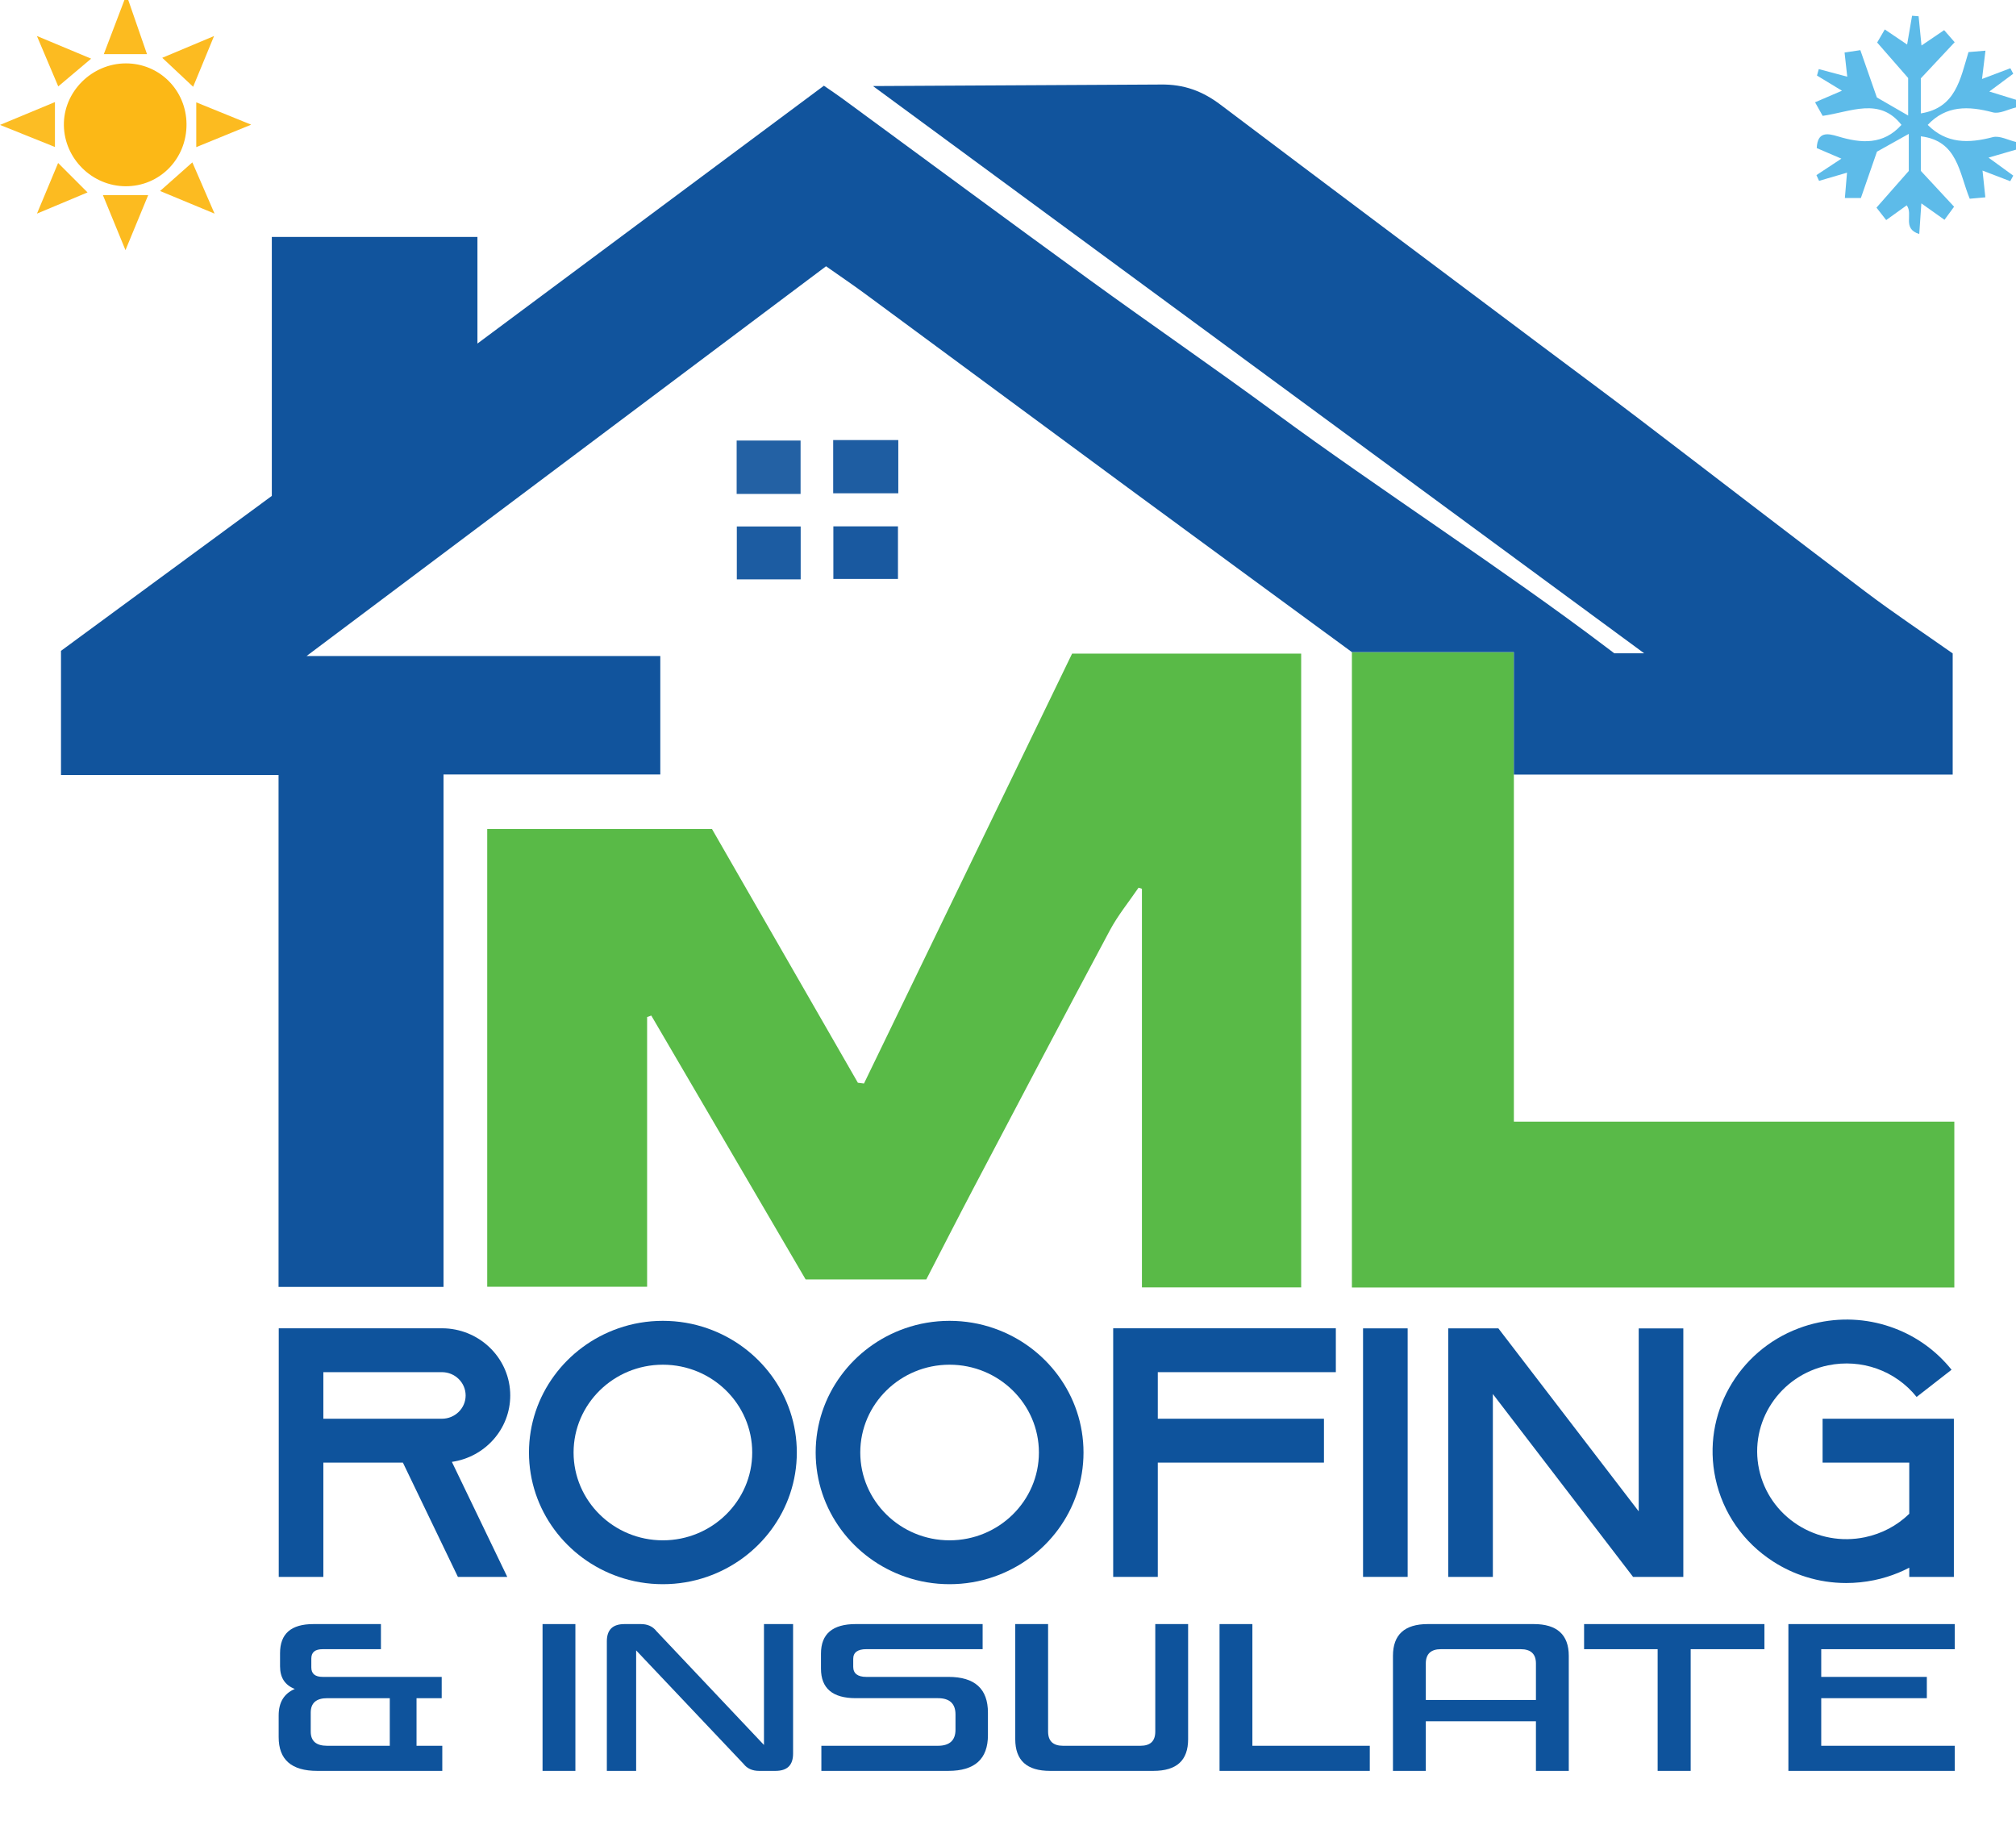 <?xml version="1.0" encoding="utf-8"?>
<!-- Generator: Adobe Illustrator 27.8.1, SVG Export Plug-In . SVG Version: 6.00 Build 0)  -->
<svg version="1.1" id="Layer_1" xmlns="http://www.w3.org/2000/svg" xmlns:xlink="http://www.w3.org/1999/xlink" x="0px" y="0px"
	 viewBox="0 0 525.427 474.484" style="enable-background:new 0 0 525.427 474.484;" xml:space="preserve">
<style type="text/css">
	.st0{fill:#5DBBE9;}
	.st1{fill:#FCBB20;}
	.st2{fill:#59BA47;}
	.st3{fill:#59BA48;}
	.st4{fill:#FCB816;}
	.st5{fill:#2361A4;}
	.st6{fill:#1E5DA2;}
	.st7{fill:#1959A0;}
	.st8{fill:#1C5CA2;}
	.st9{fill:#FCBB21;}
	.st10{fill:#FCBD24;}
	.st11{fill:#11549D;}
	.st12{fill:#0E539C;}
</style>
<g>
	<path class="st0" d="M525.427,39c-2.202,0.638-4.404,1.277-7.163,2.076c2.523,1.835,4.487,3.264,6.451,4.692
		c-0.264,0.484-0.528,0.968-0.793,1.453c-2.282-0.876-4.565-1.751-7.219-2.77c0.237,2.256,0.465,4.425,0.733,6.974
		c-1.442,0.13-2.664,0.24-4.069,0.367c-2.769-6.711-3.099-15.113-12.744-16.266c0,2.878,0,5.813,0,9.007
		c2.702,2.91,5.525,5.951,8.669,9.339c-0.825,1.122-1.621,2.204-2.506,3.409c-2.075-1.473-3.789-2.689-6.027-4.279
		c-0.199,2.904-0.361,5.252-0.548,7.989c-4.55-1.44-1.514-5.109-3.266-7.485c-1.576,1.132-3.236,2.324-5.35,3.843
		c-0.867-1.109-1.685-2.155-2.532-3.238c2.959-3.361,5.593-6.354,8.421-9.566c0-2.786,0-5.745,0-9.655
		c-3.043,1.7-5.671,3.168-8.294,4.633c-1.411,4.068-2.768,7.976-4.194,12.087c-1.333,0-2.581,0-4.17,0
		c0.195-2.307,0.367-4.351,0.558-6.611c-2.693,0.789-4.988,1.462-7.284,2.135c-0.229-0.499-0.458-0.999-0.687-1.498
		c2.067-1.363,4.134-2.726,6.505-4.289c-2.233-0.958-4.287-1.838-6.424-2.755c0.188-4.4,2.902-3.845,5.554-3.041
		c6.048,1.834,11.807,2.246,16.526-3.007c-5.726-7.314-13.211-3.376-20.536-2.349c-0.643-1.147-1.239-2.211-1.982-3.537
		c2.47-1.062,4.566-1.964,7.011-3.015c-2.383-1.447-4.446-2.701-6.51-3.955c0.156-0.561,0.313-1.121,0.469-1.682
		c2.268,0.604,4.536,1.209,7.419,1.977c-0.223-2.013-0.43-3.88-0.699-6.297c1.294-0.193,2.612-0.39,4.112-0.614
		c1.494,4.277,2.856,8.177,4.305,12.325c2.449,1.414,5.006,2.891,8.154,4.709c0-3.47,0-6.327,0-9.78
		c-2.363-2.705-5.09-5.826-8.076-9.245c0.575-0.987,1.187-2.038,1.987-3.41c2.041,1.38,3.774,2.552,5.821,3.936
		c0.449-2.615,0.868-5.059,1.288-7.503c0.569,0.045,1.138,0.089,1.706,0.134c0.229,2.318,0.458,4.636,0.752,7.622
		c2.021-1.371,3.83-2.598,5.903-4.004c0.855,0.98,1.667,1.913,2.746,3.15c-2.983,3.183-5.808,6.198-8.824,9.417
		c0,2.926,0,6.009,0,9.129c9.114-1.436,10.284-8.958,12.422-15.979c1.327-0.11,2.539-0.211,4.425-0.368
		c-0.324,2.672-0.591,4.869-0.895,7.374c2.632-0.996,5.008-1.895,7.383-2.794c0.251,0.477,0.501,0.953,0.752,1.43
		c-1.858,1.381-3.716,2.763-6.233,4.634c2.547,0.787,4.75,1.468,6.952,2.149c0,0.667,0,1.333,0,2
		c-2.031,0.474-4.277,1.752-6.055,1.278c-6.38-1.7-12.186-1.826-16.955,3.273c4.909,4.936,10.668,4.836,16.949,3.191
		c1.788-0.468,4.029,0.791,6.061,1.258C525.427,37.667,525.427,38.333,525.427,39z"/>
	<path class="st1" d="M33.427,0c1.598,4.615,3.196,9.23,4.885,14.107c-3.637,0-7.135,0-11.257,0C28.967,9.085,30.697,4.543,32.427,0
		C32.76,0,33.093,0,33.427,0z"/>
	<path class="st2" d="M241.416,333.433c-10.854,0-20.813,0-31.443,0c-13.353-22.826-26.79-45.798-40.228-68.77
		c-0.363,0.129-0.726,0.258-1.089,0.387c0,23.209,0,46.418,0,70.287c-14.092,0-27.765,0-41.673,0c0-39.624,0-79.34,0-119.279
		c19.538,0,38.667,0,58.585,0c12.563,21.847,25.291,43.981,38.019,66.114c0.531,0.066,1.062,0.131,1.593,0.197
		c18.115-37.416,36.229-74.832,54.238-112.03c20.467,0,39.9,0,59.704,0c0,54.974,0,109.875,0,165.161c-13.576,0-27.289,0-41.501,0
		c0-34.805,0-69.342,0-103.879c-0.295-0.094-0.589-0.188-0.884-0.281c-2.509,3.688-5.375,7.186-7.467,11.097
		c-11.92,22.285-23.674,44.659-35.446,67.024C249.592,317.503,245.466,325.602,241.416,333.433z"/>
	<path class="st3" d="M352.345,169.945c13.759,0,27.519,0,42.212,0c0,10.825,0,21.373,0.001,31.92
		c0.001,29.96,0.001,59.921,0.001,90.445c38.371,0,76.435,0,114.796,0c0,14.659,0,28.757,0,43.225c-52.084,0-104.16,0-157.01,0
		C352.345,280.408,352.345,225.177,352.345,169.945z"/>
	<path class="st4" d="M48.611,32.327c0.073,9.077-7.015,16.285-15.941,16.21c-8.68-0.074-15.868-7.176-16.021-15.83
		c-0.155-8.753,7.24-16.169,16.143-16.188C41.548,16.501,48.54,23.488,48.611,32.327z"/>
	<path class="st5" d="M191.994,128.72c0-4.901,0-9.197,0-13.912c5.476,0,10.867,0,16.66,0c0,4.476,0,9.032,0,13.912
		C203.256,128.72,197.868,128.72,191.994,128.72z"/>
	<path class="st6" d="M217.151,114.688c5.734,0,11.263,0,16.972,0c0,4.804,0,9.098,0,13.867c-5.602,0-11.12,0-16.972,0
		C217.151,124.174,217.151,119.909,217.151,114.688z"/>
	<path class="st7" d="M234.036,150.878c-5.681,0-11.087,0-16.84,0c0-4.566,0-8.962,0-13.709c5.562,0,11.074,0,16.84,0
		C234.036,141.697,234.036,145.949,234.036,150.878z"/>
	<path class="st8" d="M192.036,150.986c0-4.85,0-9.127,0-13.789c5.528,0,10.912,0,16.644,0c0,4.507,0,9.06,0,13.789
		C203.133,150.986,197.84,150.986,192.036,150.986z"/>
	<path class="st9" d="M50.338,22.616c-2.754-2.585-5.356-5.027-8.049-7.555c3.742-1.571,8.029-3.372,13.5-5.67
		C53.577,14.757,51.809,19.046,50.338,22.616z"/>
	<path class="st10" d="M14.32,26.602c0,4.293,0,7.592,0,11.705C9.647,36.428,5.305,34.684,0,32.552
		C5.193,30.394,9.5,28.605,14.32,26.602z"/>
	<path class="st9" d="M55.921,55.671c-5.573-2.313-9.798-4.066-14.205-5.895c2.797-2.479,5.427-4.81,8.417-7.462
		C51.697,45.922,53.523,50.138,55.921,55.671z"/>
	<path class="st9" d="M9.618,9.379c5.596,2.339,9.792,4.092,14.136,5.908c-3.045,2.569-5.795,4.89-8.571,7.231
		C13.827,19.315,12.016,15.041,9.618,9.379z"/>
	<path class="st1" d="M51.15,38.339c0-4.08,0-7.619,0-11.666c4.61,1.874,8.977,3.65,14.311,5.818
		C60.104,34.679,55.739,36.463,51.15,38.339z"/>
	<path class="st9" d="M9.636,55.667c2.361-5.651,4.155-9.947,5.511-13.195c2.495,2.495,5.035,5.037,7.668,7.671
		C19.603,51.489,15.341,53.276,9.636,55.667z"/>
	<path class="st1" d="M32.703,65.189c-2.287-5.575-4.033-9.829-5.883-14.338c3.943,0,7.506,0,11.805,0
		C36.69,55.536,34.95,59.747,32.703,65.189z"/>
</g>
<path class="st11" d="M227.527,22.427c67.509,49.653,133.971,98.536,200.978,147.819h-7.784c-0.505-0.36-1.184-0.89-2.195-1.656
	c-25.956-19.678-59.768-41.566-85.992-60.887c-16.059-11.831-32.515-23.121-48.654-34.845
	c-21.556-15.66-42.976-31.508-64.461-47.266c-1.436-1.053-2.924-2.034-4.686-3.254c-29.986,22.315-59.697,44.425-90.301,67.2
	c0-10.071,0-18.817,0-27.786c-17.982,0-35.56,0-53.588,0c0,22.713,0,45.14,0,67.488c-18.541,13.623-36.755,27.006-54.947,40.373
	c0,10.883,0,21.312,0,32.359c18.944,0,37.648,0,56.702,0c0,44.732,0,88.848,0,133.407c14.423,0,28.484,0,42.995,0
	c0-44.377,0-88.63,0-133.548c19.152,0,37.871,0,56.499,0c0-10.584,0-20.498,0-30.862c-30.882,0-61.429,0-92.199,0
	c45.331-34.007,90.293-67.737,135.398-101.574c3.658,2.573,6.958,4.801,10.16,7.161c22.843,16.834,45.65,33.716,68.5,50.54
	c19.442,14.314,38.928,28.569,58.395,42.851c13.759,0,27.519,0,42.212,0c0,10.825,0,21.373,0.001,31.92c37.954,0,75.907,0,114.367,0
	c0-10.587,0-20.662,0-31.582c-7.334-5.166-15.203-10.39-22.726-16.072c-19.88-15.014-39.593-30.25-59.41-45.349
	c-8.079-6.156-16.258-12.182-24.385-18.277c-28.112-21.081-56.253-42.123-84.297-63.293c-4.704-3.551-9.497-5.349-15.585-5.264"/>
<g>
	<path class="st12" d="M108.56,442.559v12.404h6.714v6.542H82.676c-6.714,0-10.046-2.931-10.046-8.793v-5.652
		c0-3.401,1.384-5.705,4.203-6.908c-2.563-0.995-3.844-2.931-3.844-5.914v-3.402c0-5.077,2.87-7.589,8.713-7.589h17.58v6.542H84.111
		c-1.999,0-2.973,0.785-2.973,2.46v2.303c0,1.623,0.974,2.46,2.973,2.46h31.009v5.548H108.56z M101.589,454.963v-12.404H85.291
		c-2.871,0-4.306,1.256-4.306,3.769v4.92c0,2.512,1.435,3.716,4.306,3.716H101.589z"/>
	<path class="st12" d="M149.963,461.505h-8.559v-38.259h8.559V461.505z"/>
	<path class="st12" d="M206.699,423.246v33.758c0,3.035-1.538,4.501-4.613,4.501h-4.254c-1.691,0-3.076-0.576-4.049-1.832
		l-27.985-29.57v31.402h-7.637v-33.758c0-3.035,1.538-4.501,4.613-4.501h4.254c1.691,0,3.075,0.576,4.049,1.832l28.036,29.675
		v-31.507H206.699z"/>
	<path class="st12" d="M247.182,437.011c6.868,0,10.302,3.088,10.302,9.316v5.861c0,6.229-3.434,9.316-10.302,9.316h-33.11v-6.542
		h30.394c3.024,0,4.562-1.413,4.562-4.188v-3.978c0-2.826-1.538-4.239-4.562-4.239h-21.424c-6.048,0-9.072-2.564-9.072-7.693v-3.926
		c0-5.129,3.024-7.693,9.072-7.693h33.059v6.542h-30.343c-2.204,0-3.383,0.838-3.383,2.513v2.093c0,1.728,1.179,2.617,3.383,2.617
		H247.182z"/>
	<path class="st12" d="M273.674,461.505c-6.049,0-9.072-2.722-9.072-8.27v-29.989h8.56v28.001c0,2.512,1.332,3.716,3.896,3.716
		h20.143c2.614,0,3.896-1.204,3.896-3.716v-28.001h8.56v29.989c0,5.548-2.973,8.27-9.072,8.27H273.674z"/>
	<path class="st12" d="M326.407,423.246v31.717h30.599v6.542h-39.158v-38.259H326.407z"/>
	<path class="st12" d="M399.746,423.246c6.048,0,9.123,2.773,9.123,8.27v29.989h-8.56v-12.928h-28.702v12.928h-8.56v-29.989
		c0-5.496,3.023-8.27,9.072-8.27H399.746z M371.607,443.029h28.702v-9.525c0-2.46-1.333-3.716-3.946-3.716h-20.86
		c-2.563,0-3.896,1.256-3.896,3.716V443.029z"/>
	<path class="st12" d="M432.028,461.505v-31.717h-19.169v-6.542h47v6.542h-19.221v31.717H432.028z"/>
	<path class="st12" d="M474.665,437.011h27.523v5.548h-27.523v12.404h34.802v6.542h-43.361v-38.259h43.361v6.542h-34.802V437.011z"
		/>
</g>
<g>
	<path class="st12" d="M117.774,380.975l14.434,29.973h-12.865l-14.337-29.782H84.274v29.782H72.649v-64.785h42.528
		c0.31,0,0.62,0,0.911,0.02c9.396,0.476,16.895,8.136,16.895,17.491C132.983,372.457,126.376,379.736,117.774,380.975z
		 M121.358,363.673c0-3.354-2.771-6.078-6.18-6.078H84.274v12.138h30.903C118.587,369.732,121.358,367.008,121.358,363.673z"/>
	<path class="st12" d="M207.673,378.536c0,14.977-9.823,27.743-23.463,32.411c-3.584,1.238-7.439,1.906-11.45,1.906
		c-4.01,0-7.867-0.668-11.451-1.906c-13.64-4.668-23.443-17.435-23.443-32.411c0-14.921,9.727-27.63,23.27-32.354
		c3.643-1.277,7.556-1.963,11.625-1.963s7.983,0.686,11.625,1.963C197.946,350.906,207.673,363.615,207.673,378.536z
		 M196.048,378.536c0-12.634-10.443-22.885-23.289-22.885c-12.826,0-23.269,10.251-23.269,22.885
		c0,12.613,10.443,22.884,23.269,22.884C185.605,401.42,196.048,391.149,196.048,378.536z"/>
	<path class="st12" d="M282.393,378.536c0,14.977-9.823,27.743-23.463,32.411c-3.584,1.238-7.439,1.906-11.45,1.906
		c-4.01,0-7.867-0.668-11.451-1.906c-13.64-4.668-23.443-17.435-23.443-32.411c0-14.921,9.727-27.63,23.27-32.354
		c3.643-1.277,7.556-1.963,11.625-1.963c4.069,0,7.983,0.686,11.625,1.963C272.667,350.906,282.393,363.615,282.393,378.536z
		 M270.769,378.536c0-12.634-10.443-22.885-23.289-22.885c-12.826,0-23.269,10.251-23.269,22.885
		c0,12.613,10.443,22.884,23.269,22.884C260.325,401.42,270.769,391.149,270.769,378.536z"/>
	<path class="st12" d="M290.129,346.162h58.028v11.433h-46.403v12.136h43.305v11.433h-43.305v29.784h-11.625V346.162z"/>
	<path class="st12" d="M355.249,410.947v-64.766h11.625v64.766H355.249z"/>
	<path class="st12" d="M427.097,346.2h11.625v64.747h-13.098l-36.541-47.655v47.655h-11.625v-64.766h13.059l36.58,47.693V346.2z"/>
	<path class="st12" d="M475.018,369.732h34.216v41.215h-11.625v-2.4c-1.86,0.972-3.798,1.772-5.832,2.4
		c-1.085,0.344-2.208,0.629-3.332,0.858c-2.422,0.495-4.863,0.743-7.285,0.743c-3.564,0-7.092-0.534-10.482-1.602
		c-2.964-0.914-5.812-2.248-8.485-3.963c-7.809-5.012-13.176-12.71-15.093-21.685c-3.585-16.711,5.928-33.212,21.661-39.118
		c1.685-0.648,3.467-1.163,5.289-1.544c6.762-1.409,13.582-0.801,19.743,1.544c5.715,2.153,10.869,5.83,14.841,10.785l-9.106,7.088
		c-5.541-6.879-14.376-10.022-23.095-8.232c-12.555,2.611-20.615,14.768-17.96,27.135c1.278,5.963,4.862,11.108,10.056,14.443
		c5.211,3.334,11.431,4.477,17.515,3.22c4.437-0.934,8.389-3.029,11.566-6.117v-13.338h-22.591V369.732z"/>
</g>
</svg>
